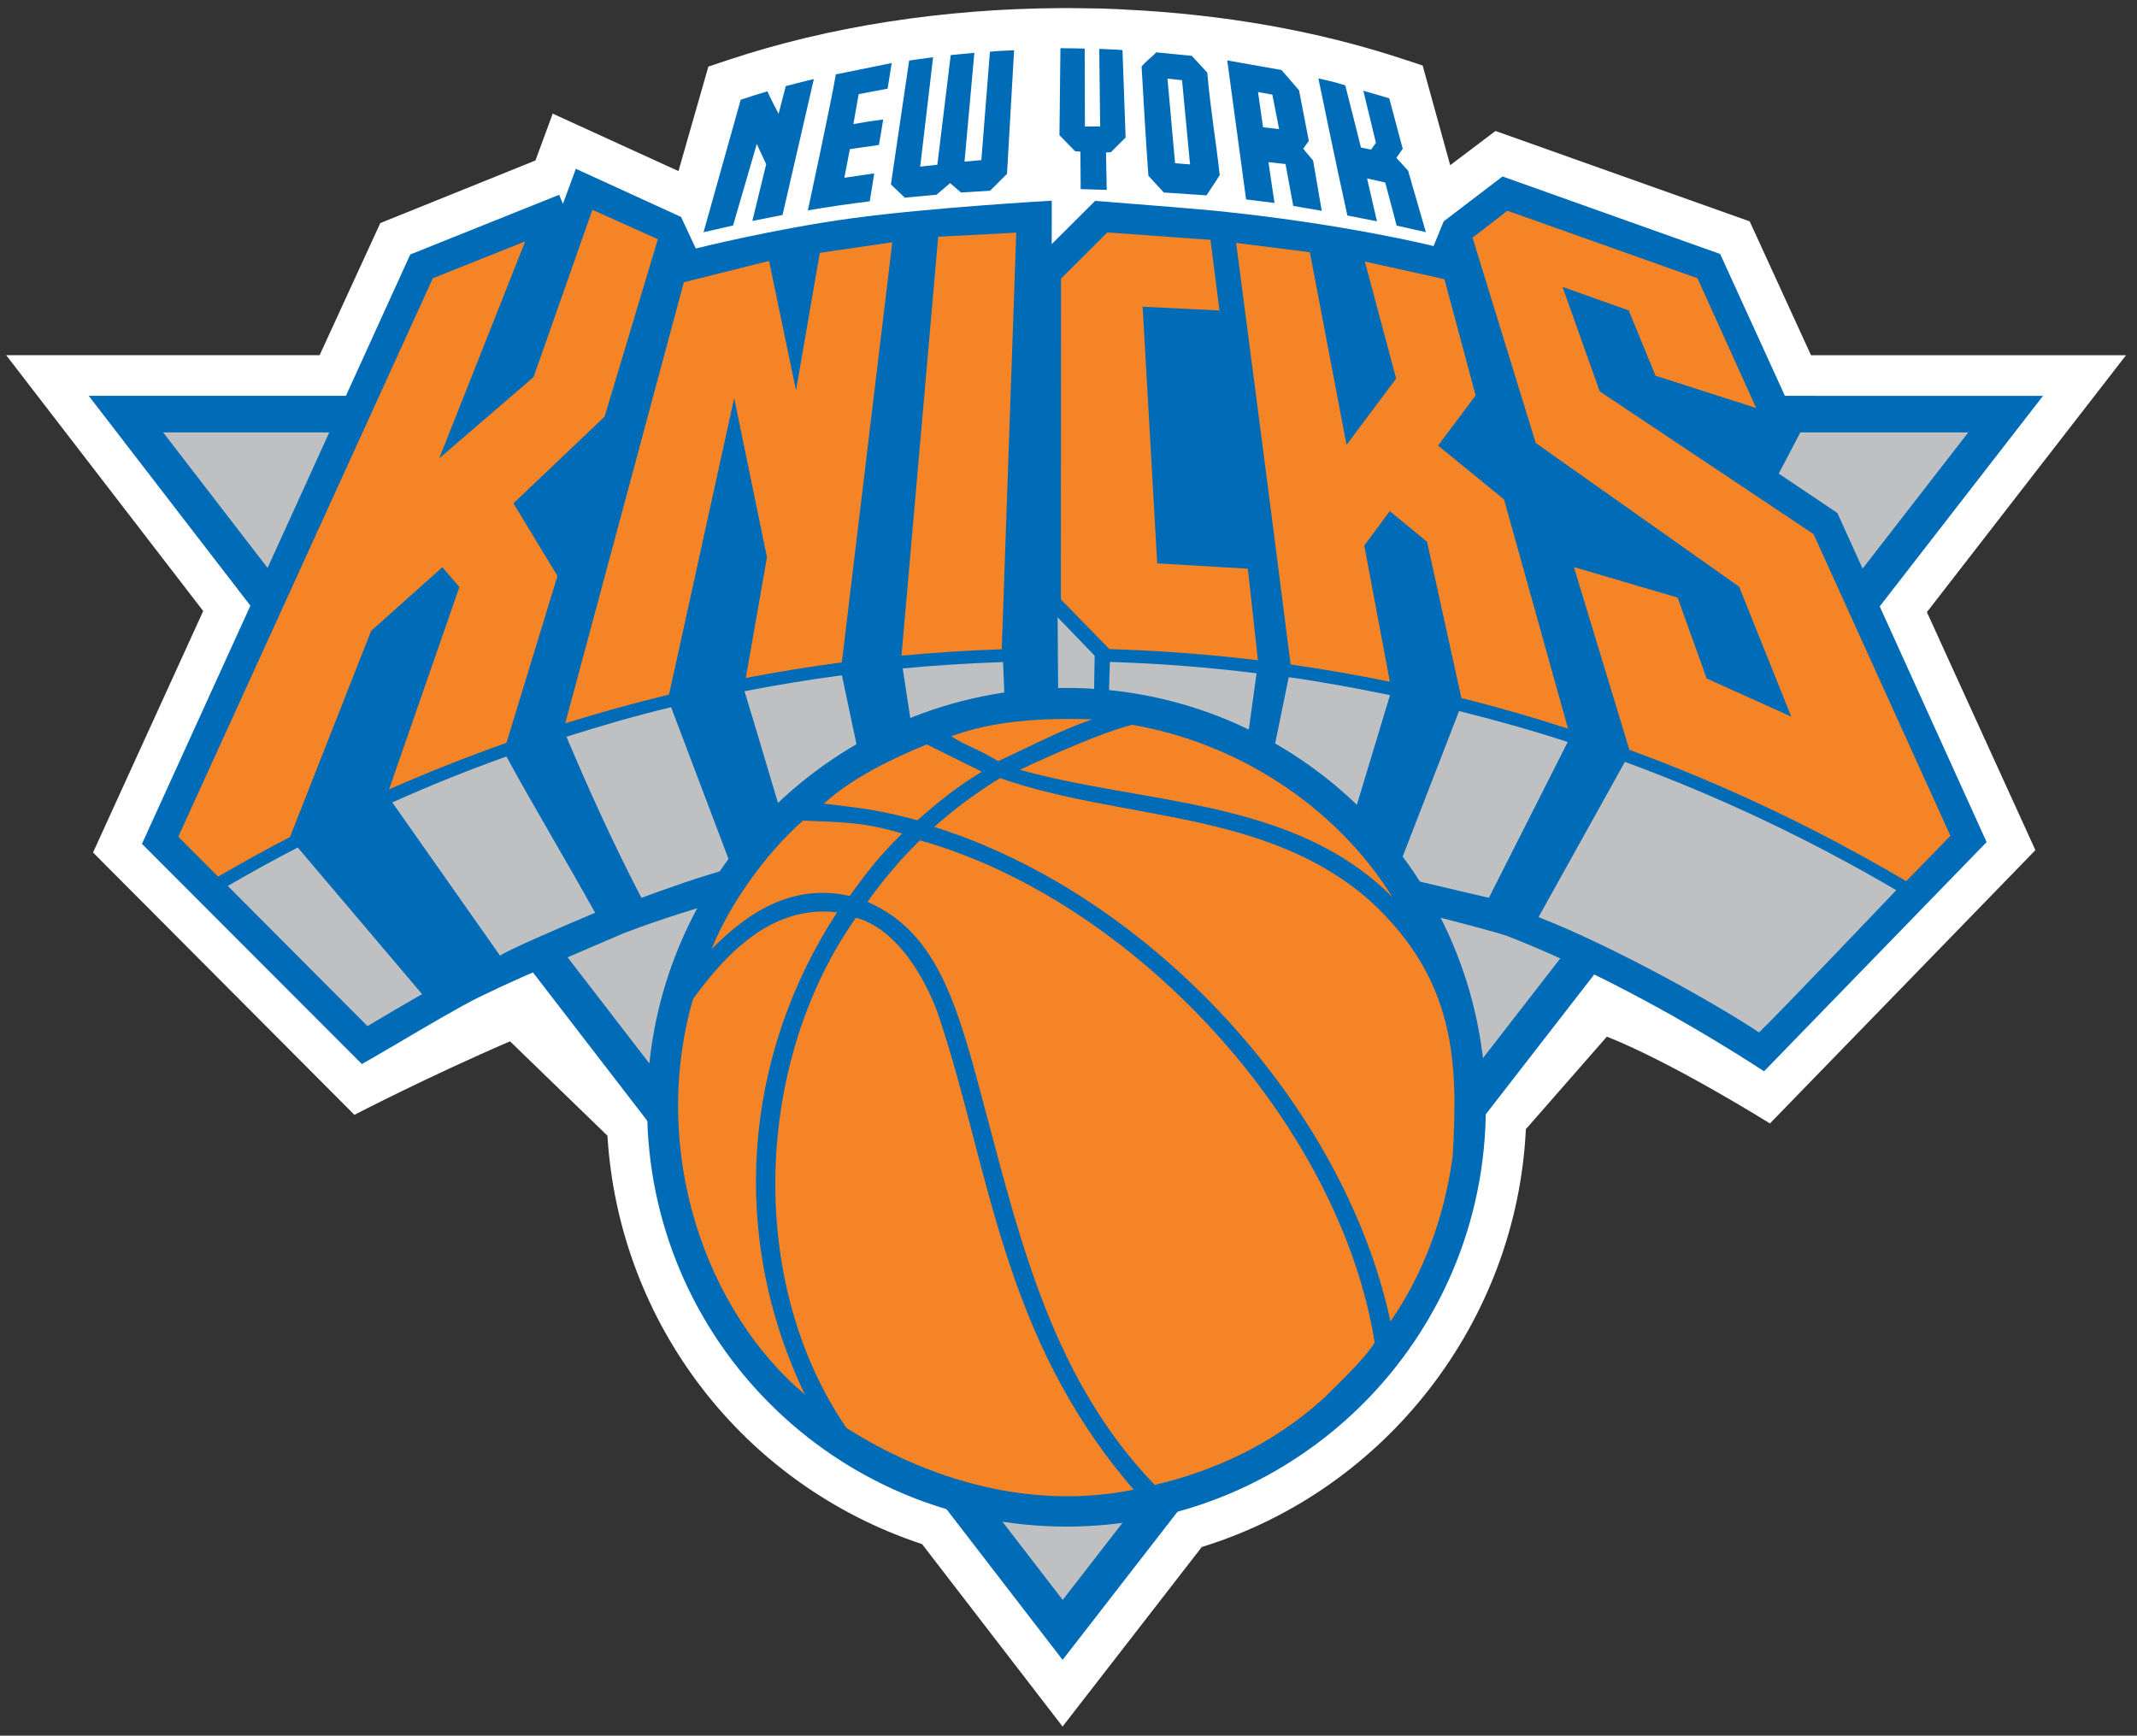 <?xml version="1.0" encoding="UTF-8"?><svg xmlns="http://www.w3.org/2000/svg" height="203.06" viewBox="0 0 250 203.059" width="250"><rect x="0" y="0" width="250" height="203.059" fill="#333333" stroke="none"/><g transform="matrix(1.25 0 0 -1.25 -125.48 427.68)"><g transform="matrix(2.267 0 0 2.267 -252.3 -328.71)"><path d="m199.44 224.64-5.8 7.532c-7.379 2.435-12.515 9.104-12.99 16.862l-4.021 3.896c-3.421-1.474-6.425-3.035-6.425-3.035l-10.79 10.83 4.548 9.97-8.133 10.562h12.939l2.505 5.455 6.406 2.585 0.711 1.933 5.192-2.372 1.235 4.315 0.847 0.282c4.107 1.368 8.84 2.105 13.685 2.132 0.139 0.009 1.679-0.018 1.715-0.018 0.181 0 0.937-0.041 0.937-0.041 4.099-0.198 7.949-0.88 11.445-2.028l0.859-0.283 1.137-4.115 1.869 1.412 10.495-3.731 2.532-5.528h13.004l-8.22-10.605 4.479-9.827-10.959-11.284s-3.977 2.492-6.731 3.585l-3.345-3.821c-0.377-7.943-5.782-14.91-13.378-17.249l-5.748-7.414z" fill="#fff"/><path d="m55.564 3.086-0.051 4.488 0.812 0.83 0.27 0.02 0.014 1.934 1.344 0.039-0.037-1.93 0.252-0.014 0.76-0.758-0.162-4.514c-0.371-0.031-1.199-0.059-1.199-0.059l0.047 4-0.787 0.006-0.012-4.023s-0.815-0.02-1.25-0.02zm-2.394 0.105c-0.454 0.028-0.724 0.02-1.244 0.076l-0.443 5.594-0.869 0.078 0.508-5.617-1.219 0.119-0.691 5.658-0.885 0.098 0.666-5.646-1.236 0.17-0.941 6.394 0.717 0.684 1.635-0.152 0.705-0.6 0.557 0.484 1.502-0.09 0.875-0.871 0.365-6.379zm7.336 0.109c-0.242 0.263-0.553 0.471-0.754 0.736 0.115 1.879 0.21 3.763 0.352 5.631l0.795 0.865 2.203 0.148 0.682-1.041c-0.185-1.709-0.488-3.464-0.643-5.295l-0.799-0.865-1.836-0.18zm3.666 0.414 0.973 7.176 1.465 0.182-0.312-2.107 0.881 0.098 0.4 2.162 1.469 0.254l-0.444-2.594-0.514-0.613 0.291-0.404-0.504-2.611-0.906-1.047-2.799-0.494zm-17.315 0.137-2.882 0.586c-0.287 1.655-1.445 7.018-1.445 7.018 1.034-0.18 2.117-0.334 3.193-0.467 0.077-0.445 0.23-1.441 0.23-1.441l-1.539 0.225 0.283-1.478 1.5-0.215c0.1-0.545 0.128-0.741 0.219-1.316-0.652 0.086-0.987 0.139-1.536 0.238l0.271-1.545 1.494-0.281 0.211-1.322zm22.018 0.789s0.964 4.696 1.496 7.08l1.527 0.299-0.512-2.213 0.939 0.211 0.588 2.223 1.508 0.338-0.916-3.17-0.604-0.664 0.326-0.469-0.695-2.603c-0.69-0.209-1.338-0.391-1.338-0.391l0.652 2.688-0.252 0.348-0.523-0.105c0-0-0.537-2.161-0.81-3.211-0.613-0.198-1.387-0.359-1.387-0.359zm-7.787 0.014 0.752 0.084 0.412 4.344-0.773-0.061-0.391-4.367zm-18.25 0.025c-0.485 0.109-1.449 0.365-1.449 0.365l-0.369 1.428s-0.41-0.775-0.58-1.16c-0.463 0.139-0.853 0.257-1.375 0.434-0.635 2.279-1.284 4.558-1.918 6.836l1.523-0.348 1.225-4.207 0.484 1.049-0.715 2.924 1.559-0.307 1.615-7.013zm22.922 0.666 0.74 0.137 0.348 1.779-0.828-0.096-0.26-1.82zm-60.342 15.679 50.258 65.235 50.594-65.233-100.85-0.002z" transform="matrix(.8 0 0 -.8 154.9 296.4)" fill="#006bb6"/><path d="m236.83 278.07-37.385-48.203-37.138 48.204 74.523-0.001z" fill="#bec0c2"/><path d="m231.44 274.71-0.013 0.032-0.028 0.018-2.393 1.608 0.891 1.702 0.027 0.052-0.024 0.054-3.293 7.216-0.022 0.044-0.046 0.017-8.875 3.161-0.061 0.022-0.053-0.04-2.354-1.796-0.024-0.019-0.012-0.03-0.404-0.988s-3.679 0.924-9.083 1.464c-0.551 0.055-2.021 0.176-4.369 0.361l-0.228 0.018-0.237 0.018-0.055 0.004-0.039-0.039-1.754-1.747 0.002 1.794s-4.975-0.281-8.233-0.724c-3.257-0.444-6.462-1.25-6.462-1.25l-0.589 1.262-0.019 0.04-0.039 0.018-4.188 1.917-0.118 0.053-0.044-0.121-0.488-1.326-0.11 0.266-0.046 0.109-0.11-0.045-5.993-2.402-0.044-0.019-0.021-0.044-11.055-24.288 9.077-9.09 0.423 0.24c0.273 0.156 0.66 0.386 1.098 0.642 1.098 0.648 2.602 1.533 3.32 1.88l0.147 0.07c0.929 0.449 1.396 0.676 5.808 2.564l0.369 0.138c0.004 0.001 0.495 0.192 1.404 0.493 2.423 0.806 8.717 2.679 14.817 2.679h0.069c0.244 0 0.486-0.004 0.73-0.011 4.143-0.114 8.986-0.995 12.318-1.712 3.207-0.692 5.62-1.356 6.306-1.549l0.461-0.142c3.034-1.172 6.745-3.109 10.181-5.31l0.437-0.281 9.188 9.462-6.147 13.555z" fill="#006bb6"/><path d="m55.418 32.451 0.033 4.467 1.838 0.066 0.041-2.547-1.912-1.986zm2.699 2.307c-0.037 0.748-0.038 1.799-0.088 2.352 1.289 0.151 2.668 0.574 3.881 0.914 1.097 0.265 2.278 0.736 3.244 1.166l0.531-3.846c-2.548-0.314-4.96-0.505-7.568-0.586zm-5.512 0.006c-1.739 0.059-3.466 0.168-5.18 0.33 0.149 0.975 0.372 2.432 0.525 3.447 0 0 1.585-0.928 4.756-1.279l-0.102-2.498zm-8.318 0.682c-1.691 0.224-3.367 0.502-5.027 0.824 0.636 2.069 1.447 4.846 2.082 6.936 1.476-1.099 2.364-2.228 3.918-3.174-0.295-1.397-0.686-3.206-0.973-4.586zm23.057 0.1-0.904 4.418c1.44 0.834 2.562 1.776 3.85 3.027l0.252 0.193 2.029-6.711c-1.748-0.361-3.444-0.676-5.227-0.928zm-31.871 1.547c-1.899 0.459-3.55 0.942-5.4 1.525 1.17 2.781 2.479 5.647 3.869 8.315 1.262-0.465 3.024-1.1 4.67-1.539l-3.139-8.301zm40.662 0.199-3.295 8.504 4.834 1.137 4.068-8.043c-1.875-0.611-3.685-1.116-5.607-1.598zm-49.16 2.346c-2.047 0.731-3.911 1.488-5.891 2.369l5.564 7.914c0.279-0.24 3.024-1.425 4.902-2.219-1.427-2.585-3.145-5.434-4.576-8.065zm57.717 0.277-4.457 8.014c3.851 1.495 9.236 4.512 11.379 5.951 0.988-0.945 6.346-6.569 7.082-7.342-4.455-2.614-9.135-4.835-14.004-6.623zm-68.486 4.418c-1.22 0.632-2.424 1.296-3.611 1.986l7.209 7.232c0.874-0.525 1.8-1.06 2.818-1.65l-6.416-7.568z" transform="matrix(.8 0 0 -.8 154.9 296.4)" fill="#bec0c2"/><path d="m199.6 267.52c-9.562-0.001-17.312-7.752-17.312-17.314 0-9.56 7.75-17.31 17.312-17.31 9.561 0 17.312 7.75 17.312 17.31 0 9.562-7.751 17.313-17.312 17.314" fill="#006bb6"/><path d="m31.41 11.426-3.035 8.633-4.865 4.189 4.434-11.193-4.766 1.902-13.137 28.822 2.055 2.061c1.219-0.711 2.455-1.394 3.709-2.045l4.188-10.639 3.676-3.285 0.879 1.023-3.631 10.443c1.985-0.875 4.006-1.676 6.059-2.402l2.633-8.611-2.272-3.75 4.703-4.471 2.75-9.16-3.379-1.518zm47.221 0.047-1.801 1.391 3.262 10.596 10.496 7.416 2.689 6.705-4.365-1.969-1.498-4.174-5.354-1.576 2.863 9.43c0.882 0.325 1.758 0.661 2.627 1.014 2.382 0.964 4.717 2.032 6.998 3.199 1.581 0.809 3.135 1.666 4.662 2.568l2.281-2.34-7.062-15.57-11.035-7.367-1.92-5.391 3.416 1.215 1.383 3.369 5.195 1.666-3.031-6.699-9.807-3.482zm-20.652 1.121-2.385 2.381-0.008 16.557 2.504 2.562c2.583 0.08 5.139 0.273 7.664 0.578l-0.518-4.725-4.678-0.277-0.752-13.242 3.965 0.193-0.465-3.647-5.328-0.381zm-4.695 0.01-4.029 0.211-1.893 21.621c1.711-0.163 3.436-0.273 5.174-0.332l0.748-21.5zm-6.396 0.496-3.742 0.545-1.227 7.1-1.391-6.682-4.398 1.102-6.121 22.762c1.765-0.551 3.55-1.047 5.357-1.484l3.363-15.305 1.69 8.219-1.092 6.229c1.634-0.314 3.282-0.583 4.947-0.803l0.01-0.002 2.603-21.68zm17.742 0.033s1.911 14.577 2.811 21.758c1.724 0.244 3.43 0.542 5.123 0.889l-1.32-7.027 1.316-1.777 1.924 1.582 1.77 8.062c1.857 0.466 3.693 0.994 5.504 1.58l-3.302-11.825-3.404-2.783 1.938-2.586-1.611-6.002-4.107-0.912 1.615 6.041-2.559 3.42-1.893-9.938-3.805-0.482zm-9.32 24.574c-1.872 0.041-3.679 0.267-5.385 0.889 0.731 0.471 1.35 0.636 2.432 1.283 1.585-0.736 3.184-1.581 4.846-2.16-0.638-0.019-1.269-0.025-1.893-0.012zm3.947 0.295c-1.97 0.504-5.789 2.322-5.789 2.322 6.489 1.816 14.136 1.446 19.236 6.582-3.013-4.827-8.143-8.001-13.447-8.904zm-10.59 1.012c-1.893 0.772-3.917 1.78-5.307 3.055 2.149 0.25 3.069 0.384 4.824 0.861 1.049-0.932 2.064-1.75 3.326-2.506l-2.844-1.41zm3.783 1.738c-1.21 0.741-2.39 1.615-3.398 2.522 11.085 3.475 21.145 14.315 23.541 25.518 1.74-2.511 2.789-5.425 3.213-8.518 0.27-4.751 0.224-9.075-4.281-13.201-5.354-4.724-12.815-4.119-19.074-6.32zm-10.174 2.195c-1.97 1.738-3.829 4.396-4.717 6.635 1.859-1.89 4.173-3.408 7.109-2.752l0.023 0.008c0.836-1.18 1.635-2.192 2.705-3.221-1.988-0.62-3.306-0.591-5.121-0.67zm6.035 1.018c-1.005 0.983-1.899 2.04-2.691 3.156l0.004 0.029c3.717 1.614 4.693 5.591 6.096 10.865 1.829 6.872 3.533 13.846 8.711 19.215 2.913-0.694 5.948-1.978 8.703-4.455 0.85-0.85 2.119-2.037 2.647-2.891-1.809-11.296-12.381-22.792-23.469-25.92zm-4.863 3.674c-2.911-0.055-5.114 2.106-6.852 4.531-2.261 7.963 0.743 16.164 5.783 20.396-3.9-8.113-3.239-17.37 1.66-24.887-0.2-0.024-0.398-0.037-0.592-0.041zm1.568 0.312c-5.215 7.378-5.707 18.731-0.492 26.342 4.211 2.665 9.492 4.263 14.822 3.182-6.838-7.905-7.423-16.595-10.062-24.443-0.345-1.025-1.728-4.35-4.268-5.08z" transform="matrix(.8 0 0 -.8 154.9 296.4)" fill="#f58426"/></g></g></svg>
